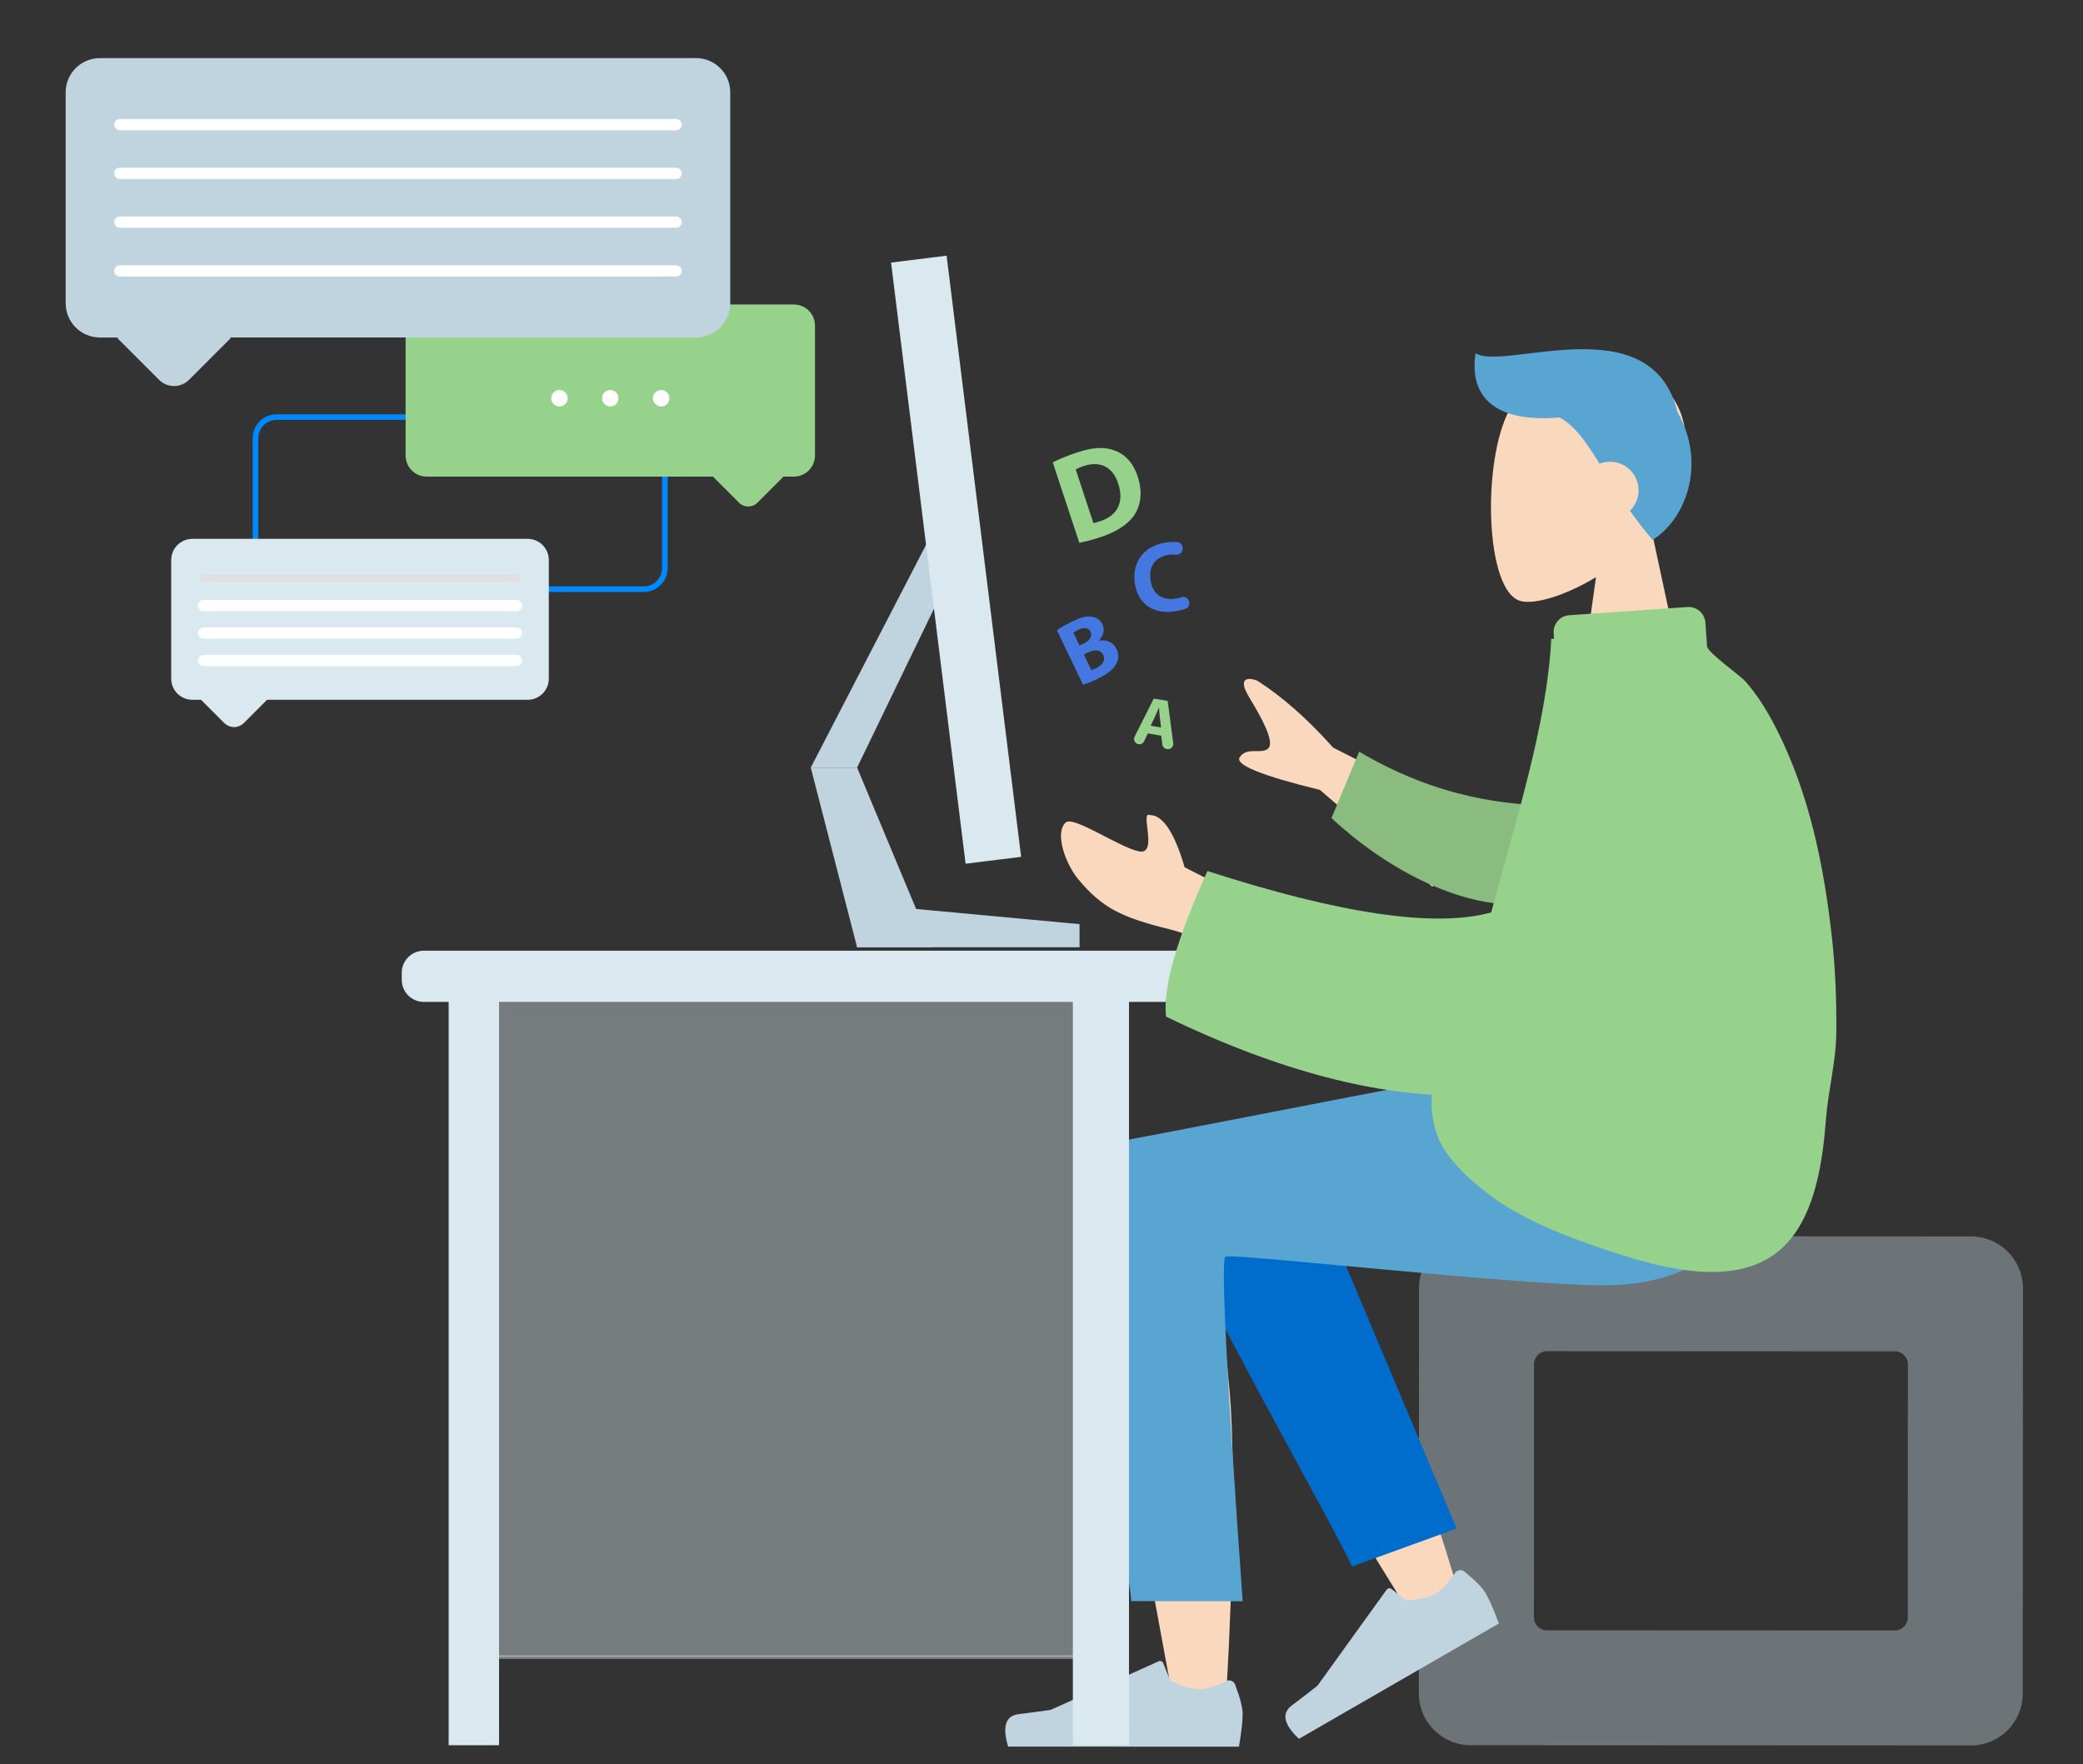<svg xmlns="http://www.w3.org/2000/svg" xmlns:xlink="http://www.w3.org/1999/xlink" id="ready_6" x="0px" y="0px" width="555px" height="470px" viewBox="0 -35 555 470" xml:space="preserve"><rect x="0" y="-35" width="555" height="470" fill="#333333" stroke="none"/><rect x="124.672" y="227.978" opacity="0.4" fill="#DAE8EF" stroke="#DAE8EF" stroke-miterlimit="10" width="168.9" height="178.517"></rect><rect x="120.042" y="224.015" fill="#DAE8EF" stroke="#DAE8EF" stroke-miterlimit="10" width="12.429" height="205.457"></rect><g id="Bottom_x2F_Sitting_x2F_Skinny-Jeans-1_3_" transform="translate(0, 236.796)">	<path id="Seat_3_" opacity="0.4" fill="#C0D4DF" d="M391.918,57.558  c-7.635-0.004-13.827,6.181-13.829,13.813l-0.051,107.973c-0.002,7.633,6.183,13.825,13.814,13.829l133.267,0.063  c7.633,0.003,13.826-6.18,13.828-13.812L539,71.449c0.003-7.633-6.183-13.823-13.815-13.828L391.918,57.558z M412.186,88.189  l92.703,0.046c1.906,0.001,3.452,1.547,3.452,3.456l0,0l-0.033,67.463c0,1.908-1.545,3.453-3.456,3.453l0,0l-92.698-0.045  c-1.912,0-3.458-1.551-3.458-3.459l0,0l0.033-67.457C408.73,89.739,410.278,88.189,412.186,88.189L412.186,88.189z"></path>	<path id="Skin_11_" fill="#FAD8BE" d="M339.43,34.77c4.276,6.946,14.434,26.658,25.264,49.679  c6.327,13.445,14.43,36.485,24.311,69.119l-12.601,5.754c-23.198-37.366-40.333-66.069-51.412-86.116  c0.888,7.788,1.788,16.511,2.626,25.673c2.023,22.197-0.034,70.157-1.136,84.012c-0.693,8.704-12.512,6.877-13.612-0.029  c-1.102-6.906-22.183-116.149-22.201-139.327c-0.007-7.653,14.77-14.534,23.812-9.458l0.316,0.185  C320.987,27.652,332.704,23.845,339.43,34.77z"></path>	<path id="LegLower_3_" fill="#006CCB" d="M360.188,145.58c-2.386-6.549-43.15-77.677-51.157-99.644  c-3.53-9.679,25.529-29.737,35.881-13.054l43.2,102.565L360.188,145.58z"></path>	<path id="shoe_11_" fill="#C0D4DF" d="M390.094,146.838c-0.786-0.54-1.86-0.342-2.405,0.441l0,0  c-1.917,2.781-3.613,4.595-5.083,5.442c-1.725,0.997-4.344,1.642-7.855,1.931l0,0l-4.029-3.126  c-0.009-0.006-0.017-0.013-0.025-0.018c-0.384-0.28-0.926-0.193-1.205,0.194l-18.463,25.614c-1.803,1.438-4.089,3.196-6.859,5.286  c-2.77,2.086-2.128,5.043,1.92,8.869c33.539-19.342,51.298-29.585,53.274-30.727c-1.339-3.621-2.5-6.298-3.493-8.018  c-0.856-1.482-2.744-3.419-5.669-5.807C390.167,146.892,390.131,146.862,390.094,146.838z"></path>	<path id="shoe_10_" fill="#C0D4DF" d="M329.028,176.887c-0.41-0.862-1.441-1.23-2.301-0.821l0,0  c-3.054,1.451-5.428,2.176-7.125,2.176c-1.995,0-4.583-0.756-7.77-2.259l0,0l-1.922-4.724c-0.004-0.008-0.009-0.021-0.013-0.025  c-0.195-0.438-0.708-0.63-1.142-0.434l-28.798,12.949c-2.277,0.344-5.137,0.724-8.579,1.149c-3.443,0.424-4.368,3.302-2.772,8.642  c38.718,0.019,59.216,0.027,61.499,0.027c0.655-3.809,0.986-6.708,0.988-8.692c0-1.711-0.67-4.333-2.006-7.864  C329.064,176.972,329.047,176.931,329.028,176.887z"></path>	<path id="Leg-and-Butt_3_" fill="#59A5D1" d="M301.646,31.66c25.629-4.778,94.643-18.676,107.873-20.086l64.979,0.031  c-1.12,38.349-14.701,59.047-47.498,59.03c-22.75-0.013-98.587-8.604-100.483-7.628c-1.263,0.654,0.263,31.257,4.583,91.813  l-29.703-0.038c-0.003-6.407-13.777-74.272-13.763-103.366C287.638,43.402,290.673,33.703,301.646,31.66z"></path></g><rect x="286.359" y="224.015" fill="#DAE8EF" stroke="#DAE8EF" stroke-miterlimit="10" width="13.954" height="205.458"></rect><path fill="#DAE8EF" stroke="#DAE8EF" stroke-miterlimit="10" d="M112.934,231.436h202.144c2.977,0,5.391-2.413,5.391-5.393v-1.859 c0-2.979-2.416-5.392-5.391-5.392H112.935c-2.979,0-5.393,2.412-5.393,5.392v1.859C107.542,229.022,109.956,231.436,112.934,231.436 z"></path><g id="humaaans_x2F_standing-5_1_">	<g id="Head_x2F_Front_x2F_Short-1_1_" transform="translate(84.439, 0)">		<path fill="#FAD8BE" d="M355.618,106.397c5.847-6.862,9.803-15.27,9.142-24.692c-1.906-27.148-39.695-21.177-47.045-7.475   c-7.35,13.703-6.478,48.458,3.022,50.906c3.788,0.976,11.859-1.414,20.073-6.366l-5.154,36.478h30.446L355.618,106.397z"></path>		<path id="Hair_10_" fill="#59A5D1" d="M331.141,76.217c4.133,2.311,7.071,6.643,10.61,12.322c0.863-0.338,1.801-0.524,2.786-0.524   c4.202,0,7.61,3.408,7.61,7.611c0,2.134-0.878,4.063-2.293,5.445c1.761,2.485,3.737,5.083,5.999,7.763   c8.439-5.063,14.717-19.82,6.658-34.071c-6.934-28.538-46.224-10.825-53.781-15.638C307.076,69.481,312.404,77.831,331.141,76.217   z"></path>	</g>	<path id="Skin_9_" fill="#FAD8BE" d="M381.641,201.256l-29.966-25.807c-15.515-3.792-22.639-6.683-21.381-8.674  c1.89-2.989,6.08-0.638,7.684-2.449c1.602-1.809-1.725-7.895-5.128-13.532c-3.405-5.638,0.08-5.237,2.084-4.468  c6.615,4.191,13.375,10.144,20.283,17.86l40.829,20.793L381.641,201.256z M333.063,222.902c-7.782-5.266-14.978-8.716-21.59-10.353  c-12.647-3.133-17.801-5.65-24.152-13.255c-3.396-4.068-6.416-12.354-3.369-15.165c2.06-1.9,14.566,6.827,19.614,7.713  c5.047,0.888,0.105-10.843,2.786-9.69c3.452-0.038,6.548,4.603,9.288,13.917l17.938,9.163L333.063,222.902z"></path>	<path id="Sleeve_1_" fill="#89BC7E" d="M415.497,179.549c-14.091,0.245-32.96-2.19-53.355-14.289l-7.381,17.688  c14.204,13.266,33.961,23.942,50.946,22.99C419.087,205.188,425.483,188.874,415.497,179.549z"></path>	<path id="Clothes_2_" fill="#96D28B" d="M397.313,208.09c-14.851,4.13-40.052,0.455-75.602-11.026  c-8.228,18.22-11.905,31.147-11.032,38.782c30.636,14.852,56.714,21.128,78.049,20.994c-0.327,12.608,87.136-20.767,86.357-47.883  c-0.853-29.693-26.092-74.729-29.618-74.631l-32.149,0.898C412.178,157.954,403.949,183.197,397.313,208.09z"></path>	<path id="Clothes-Front_1_" fill="#96D28B" d="M414.816,145.626c1.171,73.363-41.514,92.072-32.007,121.495  c2.052,6.36,9.549,12.954,14.726,16.708c7.972,5.785,17.323,9.636,26.572,12.85c15.028,5.218,39.396,13.489,52.152-0.596  c7.54-8.326,9.429-22.076,10.249-32.835c0.59-7.723,2.674-15.264,2.759-23.033c0.091-8.514-0.241-17.224-1.19-25.682  c-2.131-19.049-6.016-38.098-14.737-55.308c-2.277-4.496-4.92-8.806-8.229-12.62c-1.456-1.677-10.15-7.725-10.27-9.395  c0-0.005-0.449-6.338-0.449-6.338c-0.174-2.458-2.304-4.31-4.764-4.144l-31.516,2.186c-2.459,0.172-4.315,2.303-4.144,4.768  L414.816,145.626z"></path></g><g>	<path fill="#96D28B" d="M305.827,160.4l-0.979,2.087c-0.271,0.572-0.886,0.896-1.51,0.789l0,0  c-0.932-0.158-1.447-1.172-1.023-2.017l5.092-10.143l3.706,0.632l1.494,11.258c0.125,0.938-0.696,1.73-1.63,1.571l-0.125-0.022  c-0.612-0.104-1.084-0.598-1.16-1.214l-0.29-2.331L305.827,160.4z M309.355,158.826l-0.329-2.784  c-0.095-0.778-0.159-1.743-0.219-2.515l-0.037-0.006c-0.312,0.709-0.658,1.624-0.986,2.31l-1.191,2.524L309.355,158.826z"></path>	<path fill="#4478E0" d="M316.809,125.169c0.283,0.856-0.173,1.781-1.028,2.074c-0.791,0.271-1.803,0.521-2.981,0.672  c-6.151,0.792-9.812-2.627-10.465-7.697c-0.784-6.073,3.113-10.01,8.498-10.703c1.077-0.138,2.033-0.148,2.812-0.084  c0.927,0.074,1.598,0.917,1.484,1.841l-0.007,0.061c-0.108,0.878-0.889,1.509-1.772,1.438c-0.568-0.047-1.206-0.041-1.904,0.05  c-3.193,0.411-5.428,2.657-4.918,6.619c0.459,3.563,2.861,5.536,6.453,5.074c0.601-0.077,1.226-0.223,1.795-0.402  C315.625,123.841,316.53,124.324,316.809,125.169L316.809,125.169z"></path>	<path fill="#4478E0" d="M281.604,132.91c0.795-0.598,2.51-1.582,4.18-2.381c2.042-0.979,3.389-1.38,4.769-1.26  c1.296,0.056,2.527,0.706,3.169,2.046c0.631,1.316,0.452,2.917-0.922,4.331l0.021,0.043c1.912-0.349,3.773,0.325,4.69,2.236  c0.641,1.339,0.532,2.688-0.032,3.875c-0.666,1.373-2.235,2.718-5.177,4.128c-1.646,0.789-2.93,1.269-3.729,1.518L281.604,132.91z   M287.637,136.986l1.097-0.526c1.758-0.843,2.355-2.021,1.828-3.117c-0.538-1.12-1.678-1.301-3.192-0.575  c-0.726,0.347-1.122,0.59-1.387,0.771L287.637,136.986z M290.784,143.552c0.349-0.114,0.747-0.303,1.315-0.579  c1.516-0.726,2.581-1.938,1.834-3.497c-0.716-1.492-2.341-1.444-4.008-0.646l-1.142,0.548L290.784,143.552z"></path>	<path fill="#96D28B" d="M280.496,88.196c1.716-0.891,4.024-1.833,6.518-2.657c4.142-1.368,7.072-1.511,9.698-0.622  c2.82,0.935,5.131,3.15,6.405,7c1.378,4.175,0.81,7.554-0.706,10.029c-1.666,2.669-4.862,4.729-9.132,6.141  c-2.555,0.844-4.422,1.281-5.704,1.526L280.496,88.196z M291.328,104.354c0.452-0.043,1.134-0.268,1.747-0.471  c4.475-1.442,6.574-4.863,4.855-10.073c-1.465-4.539-4.909-6.057-9.147-4.657c-1.1,0.364-1.781,0.697-2.168,0.934L291.328,104.354z  "></path></g><g>	<polygon fill="#C0D4DF" points="248.345,217.367 228.364,217.367 216.023,169.504 228.364,169.504  "></polygon>	<polygon fill="#C0D4DF" points="228.364,169.504 216.023,169.504 246.998,109.652 257.328,109.652  "></polygon>	<polygon fill="#C0D4DF" points="287.633,217.367 228.364,217.367 228.364,205.715 287.633,211.216  "></polygon>			<rect x="247.898" y="33.909" transform="matrix(0.992 -0.123 0.123 0.992 -12.113 32.246)" fill="#DAE8EF" stroke="#DAE8EF" stroke-miterlimit="10" width="13.92" height="160.452"></rect></g><g id="User_Interface_x2F_Texting_2_">	<path id="Fill-6_4_" fill="none" stroke="#0088FF" stroke-width="1.5" stroke-linejoin="round" stroke-miterlimit="10" d="  M171.526,76.123H73.693c-3.105,0-5.622,2.517-5.622,5.622v34.61c0,3.104,2.517,5.623,5.622,5.623h2.999l-0.156,0.083l6.868,6.867  c1.356,1.356,3.556,1.356,4.912,0l6.868-6.867l-0.157-0.083h76.499c3.104,0,5.621-2.518,5.621-5.623v-34.61  C177.147,78.64,174.63,76.123,171.526,76.123"></path>	<g id="Writing_3_" transform="translate(315.835, 179.924)">		<path id="Fill-6_5_" fill="#96D28B" d="M-202.142-133.801h97.833c3.105,0,5.622,2.517,5.622,5.622v34.61   c0,3.104-2.517,5.623-5.622,5.623h-2.999l0.156,0.083l-6.868,6.867c-1.356,1.356-3.556,1.356-4.912,0l-6.868-6.867l0.157-0.083   h-76.499c-3.104,0-5.621-2.518-5.621-5.623v-34.61C-207.763-131.284-205.246-133.801-202.142-133.801"></path>		<path id="Fill-22_5_" fill="#FFFFFF" d="M-164.577-108.823c0,1.211-0.983,2.194-2.195,2.194s-2.195-0.983-2.195-2.194   c0-1.212,0.982-2.195,2.195-2.195S-164.577-110.035-164.577-108.823"></path>		<path id="Fill-24_5_" fill="#FFFFFF" d="M-151.03-108.823c0,1.211-0.983,2.194-2.196,2.194c-1.211,0-2.194-0.983-2.194-2.194   c0-1.212,0.983-2.195,2.194-2.195C-152.013-111.018-151.03-110.035-151.03-108.823"></path>		<path id="Fill-26_4_" fill="#FFFFFF" d="M-137.483-108.823c0,1.211-0.984,2.194-2.195,2.194c-1.212,0-2.195-0.983-2.195-2.194   c0-1.212,0.982-2.195,2.195-2.195C-138.467-111.018-137.483-110.035-137.483-108.823"></path>	</g>	<g id="Text-Message-3_2_" transform="translate(71, 121)">		<path id="Fill-20_4_" fill="#C0D4DF" d="M114.445-140.522H-44.377c-5.041,0-9.127,4.086-9.127,9.127v56.185   c0,5.042,4.086,9.127,9.127,9.127h4.87l-0.254,0.135l11.149,11.148c2.202,2.202,5.772,2.202,7.974,0L-9.49-65.948l-0.253-0.135   h124.188c5.04,0,9.127-4.085,9.127-9.127v-56.185C123.572-136.436,119.485-140.522,114.445-140.522"></path>					<line id="Stroke-28_2_" fill="none" stroke="#FFFFFF" stroke-width="3" stroke-linecap="round" x1="-39.079" y1="-122.794" x2="109.146" y2="-122.794"></line>					<line id="Stroke-30_2_" fill="none" stroke="#FFFFFF" stroke-width="3" stroke-linecap="round" x1="-39.079" y1="-109.806" x2="109.146" y2="-109.806"></line>					<line id="Stroke-32_2_" fill="none" stroke="#FFFFFF" stroke-width="3" stroke-linecap="round" x1="-39.079" y1="-96.819" x2="109.146" y2="-96.819"></line>					<line id="Stroke-34_2_" fill="none" stroke="#FFFFFF" stroke-width="3" stroke-linecap="round" x1="-39.079" y1="-83.83" x2="109.146" y2="-83.83"></line>	</g>	<g id="Text-Message-2_2_" transform="translate(99.393, 271.322)">		<path id="Fill-36_2_" fill="#DAE8EF" stroke="#DAE8EF" stroke-miterlimit="10" d="M41.203-162.255h-89.344   c-2.835,0-5.134,2.299-5.134,5.134v31.608c0,2.834,2.299,5.134,5.134,5.134h2.739l-0.142,0.074l6.271,6.273   c1.239,1.238,3.248,1.238,4.486,0l6.271-6.273l-0.143-0.074h69.861c2.836,0,5.135-2.3,5.135-5.134v-31.608   C46.337-159.956,44.039-162.255,41.203-162.255"></path>					<line id="Stroke-38_2_" fill="none" stroke="#E0E0E0" stroke-width="2" stroke-linecap="round" stroke-linejoin="round" x1="-45.161" y1="-152.283" x2="38.223" y2="-152.283"></line>					<line id="Stroke-40_2_" fill="none" stroke="#FFFFFF" stroke-width="3" stroke-linecap="round" x1="-45.161" y1="-144.976" x2="38.223" y2="-144.976"></line>					<line id="Stroke-42_2_" fill="none" stroke="#FFFFFF" stroke-width="3" stroke-linecap="round" x1="-45.161" y1="-137.669" x2="38.223" y2="-137.669"></line>					<line id="Stroke-44_2_" fill="none" stroke="#FFFFFF" stroke-width="3" stroke-linecap="round" x1="-45.161" y1="-130.362" x2="38.223" y2="-130.362"></line>	</g></g></svg>